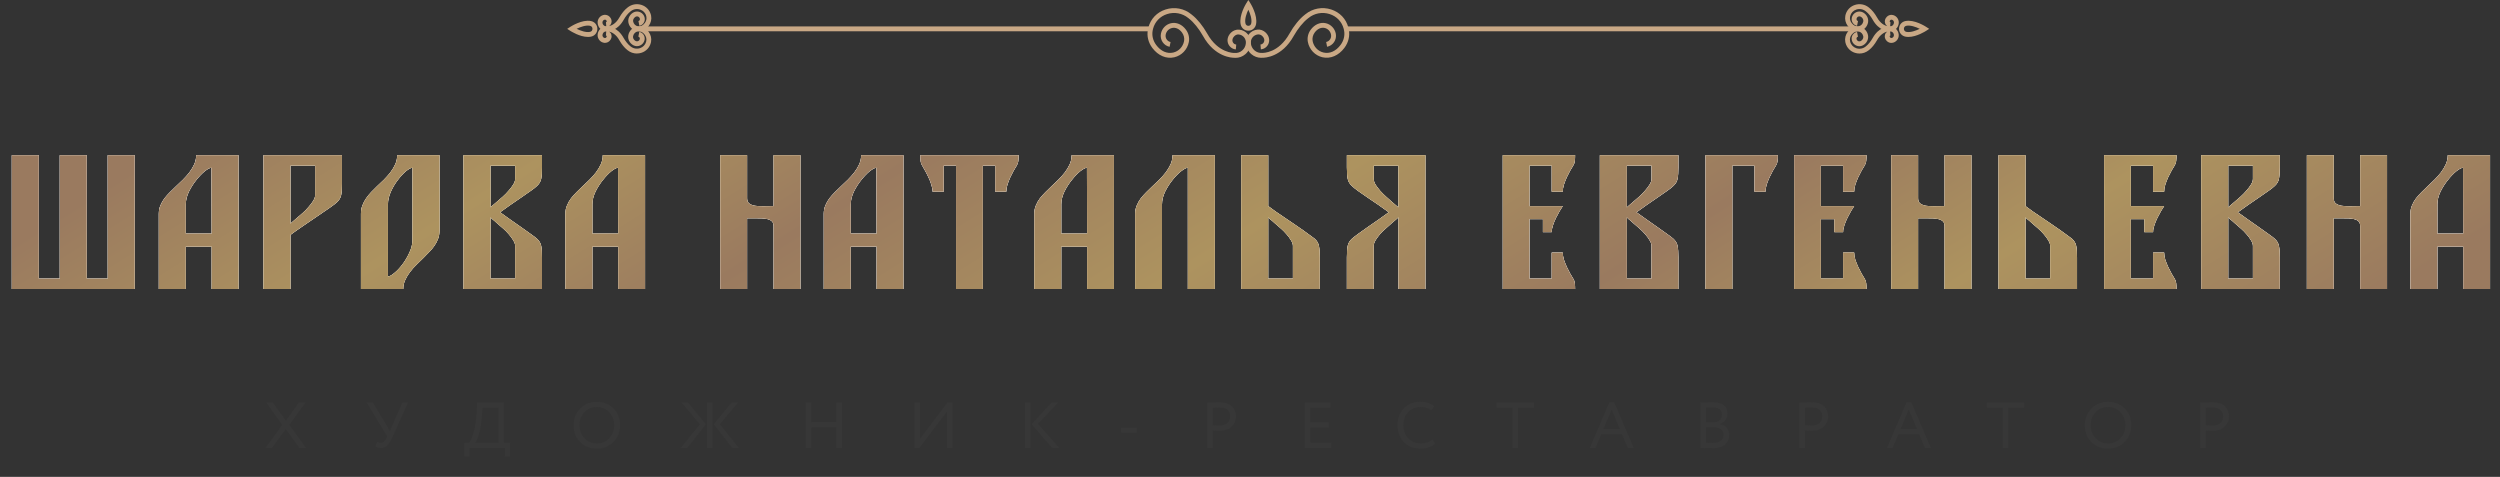 <?xml version="1.0" encoding="UTF-8"?> <svg xmlns="http://www.w3.org/2000/svg" width="692" height="132" viewBox="0 0 692 132" fill="none"><rect x="0" y="0" width="692" height="132" fill="#333333" stroke="none"/> <path d="M3.269 80V42.965H10.739V77.12H16.544V42.965H24.014V77.12H29.819V42.965H37.289V80H3.269ZM51.43 64.655H58.585L58.54 46.43C58.12 46.43 57.505 46.745 56.695 47.375C55.915 48.005 55.135 48.815 54.355 49.805C53.575 50.765 52.885 51.845 52.285 53.045C51.715 54.245 51.43 55.415 51.43 56.555V64.655ZM43.96 59.165C43.96 58.325 44.11 57.56 44.41 56.87C44.71 56.15 45.085 55.49 45.535 54.89C46.015 54.29 46.525 53.72 47.065 53.18C47.635 52.64 48.175 52.115 48.685 51.605C49.315 51.005 49.96 50.39 50.62 49.76C51.28 49.1 51.88 48.425 52.42 47.735C52.96 47.015 53.41 46.265 53.77 45.485C54.13 44.675 54.31 43.835 54.31 42.965H66.01V80H58.585V68.255H51.43V80H43.96V59.165ZM80.392 45.845V61.91C80.392 61.88 80.557 61.73 80.887 61.46C81.247 61.16 81.667 60.8 82.147 60.38C82.657 59.93 83.212 59.45 83.812 58.94C84.412 58.4 84.952 57.845 85.432 57.275C85.942 56.705 86.362 56.15 86.692 55.61C87.052 55.04 87.232 54.515 87.232 54.035V45.845H80.392ZM94.657 50.795C94.657 52.175 94.582 53.24 94.432 53.99C94.282 54.74 93.892 55.4 93.262 55.97C92.932 56.3 92.227 56.84 91.147 57.59C90.097 58.31 88.912 59.12 87.592 60.02C86.272 60.92 84.952 61.82 83.632 62.72C82.312 63.62 81.232 64.385 80.392 65.015V80H72.922V42.965H94.657V50.795ZM114.177 46.43C113.757 46.43 113.157 46.745 112.377 47.375C111.627 48.005 110.877 48.815 110.127 49.805C109.377 50.765 108.732 51.845 108.192 53.045C107.652 54.245 107.382 55.415 107.382 56.555V76.535C107.802 76.535 108.387 76.22 109.137 75.59C109.917 74.96 110.667 74.165 111.387 73.205C112.137 72.215 112.782 71.12 113.322 69.92C113.892 68.72 114.177 67.55 114.177 66.41V46.43ZM121.647 63.8C121.647 64.67 121.512 65.45 121.242 66.14C120.972 66.83 120.627 67.475 120.207 68.075C119.787 68.675 119.307 69.245 118.767 69.785C118.257 70.325 117.747 70.85 117.237 71.36C116.607 71.96 115.962 72.59 115.302 73.25C114.642 73.88 114.042 74.555 113.502 75.275C112.962 75.965 112.512 76.715 112.152 77.525C111.792 78.305 111.612 79.13 111.612 80H99.912V59.165C99.912 58.325 100.047 57.56 100.317 56.87C100.587 56.15 100.932 55.49 101.352 54.89C101.772 54.29 102.237 53.72 102.747 53.18C103.287 52.64 103.812 52.115 104.322 51.605C104.952 51.005 105.597 50.39 106.257 49.76C106.917 49.1 107.517 48.425 108.057 47.735C108.597 47.015 109.047 46.265 109.407 45.485C109.767 44.675 109.947 43.835 109.947 42.965H121.647V63.8ZM138.416 58.76C139.256 59.39 140.201 60.065 141.251 60.785C142.301 61.505 143.306 62.21 144.266 62.9C145.256 63.59 146.141 64.22 146.921 64.79C147.731 65.36 148.301 65.795 148.631 66.095C149.261 66.665 149.651 67.325 149.801 68.075C149.951 68.825 150.026 69.89 150.026 71.27V80H128.291V42.965H150.026V46.295C150.026 47.675 149.951 48.74 149.801 49.49C149.651 50.24 149.261 50.9 148.631 51.47C148.301 51.8 147.731 52.25 146.921 52.82C146.141 53.36 145.256 53.975 144.266 54.665C143.306 55.325 142.301 56.015 141.251 56.735C140.201 57.455 139.256 58.13 138.416 58.76ZM135.761 57.41C135.761 57.38 135.926 57.23 136.256 56.96C136.616 56.66 137.036 56.3 137.516 55.88C138.026 55.43 138.581 54.95 139.181 54.44C139.781 53.9 140.321 53.345 140.801 52.775C141.311 52.205 141.731 51.65 142.061 51.11C142.421 50.54 142.601 50.015 142.601 49.535V45.845H135.761V57.41ZM135.761 77.12H142.601V68.03C142.601 67.58 142.421 67.07 142.061 66.5C141.731 65.93 141.311 65.36 140.801 64.79C140.321 64.22 139.781 63.68 139.181 63.17C138.581 62.63 138.026 62.15 137.516 61.73C137.036 61.28 136.616 60.92 136.256 60.65C135.926 60.35 135.761 60.185 135.761 60.155V77.12ZM163.971 64.655H171.126L171.081 46.43C170.661 46.43 170.046 46.745 169.236 47.375C168.456 48.005 167.676 48.815 166.896 49.805C166.116 50.765 165.426 51.845 164.826 53.045C164.256 54.245 163.971 55.415 163.971 56.555V64.655ZM156.501 59.165C156.501 58.325 156.651 57.56 156.951 56.87C157.251 56.15 157.626 55.49 158.076 54.89C158.556 54.29 159.066 53.72 159.606 53.18C160.176 52.64 160.716 52.115 161.226 51.605C161.856 51.005 162.501 50.39 163.161 49.76C163.821 49.1 164.421 48.425 164.961 47.735C165.501 47.015 165.951 46.265 166.311 45.485C166.671 44.675 166.851 43.835 166.851 42.965H178.551V80H171.126V68.255H163.971V80H156.501V59.165ZM214.13 62.585C214.13 61.925 213.935 61.445 213.545 61.145C213.155 60.845 212.63 60.65 211.97 60.56C211.31 60.44 210.53 60.395 209.63 60.425C208.76 60.425 207.815 60.425 206.795 60.425V80H199.37V42.965H206.795V54.89C206.795 55.55 206.99 56.03 207.38 56.33C207.77 56.63 208.295 56.84 208.955 56.96C209.615 57.05 210.38 57.095 211.25 57.095C212.15 57.065 213.11 57.05 214.13 57.05V42.965H221.555V80H214.13V62.585ZM235.489 64.655H242.644L242.599 46.43C242.179 46.43 241.564 46.745 240.754 47.375C239.974 48.005 239.194 48.815 238.414 49.805C237.634 50.765 236.944 51.845 236.344 53.045C235.774 54.245 235.489 55.415 235.489 56.555V64.655ZM228.019 59.165C228.019 58.325 228.169 57.56 228.469 56.87C228.769 56.15 229.144 55.49 229.594 54.89C230.074 54.29 230.584 53.72 231.124 53.18C231.694 52.64 232.234 52.115 232.744 51.605C233.374 51.005 234.019 50.39 234.679 49.76C235.339 49.1 235.939 48.425 236.479 47.735C237.019 47.015 237.469 46.265 237.829 45.485C238.189 44.675 238.369 43.835 238.369 42.965H250.069V80H242.644V68.255H235.489V80H228.019V59.165ZM281.956 42.965C281.956 43.565 281.926 44.105 281.866 44.585C281.806 45.065 281.656 45.485 281.416 45.845C281.206 46.175 280.936 46.625 280.606 47.195C280.306 47.765 279.991 48.38 279.661 49.04C279.361 49.7 279.091 50.39 278.851 51.11C278.641 51.8 278.536 52.445 278.536 53.045H275.476V45.845H272.056V80H264.631V45.845H261.211V53.045H258.151C258.151 52.445 258.031 51.8 257.791 51.11C257.581 50.39 257.311 49.7 256.981 49.04C256.681 48.38 256.366 47.765 256.036 47.195C255.736 46.625 255.481 46.175 255.271 45.845C255.031 45.485 254.881 45.065 254.821 44.585C254.761 44.105 254.731 43.565 254.731 42.965H281.956ZM293.759 64.655H300.914L300.869 46.43C300.449 46.43 299.834 46.745 299.024 47.375C298.244 48.005 297.464 48.815 296.684 49.805C295.904 50.765 295.214 51.845 294.614 53.045C294.044 54.245 293.759 55.415 293.759 56.555V64.655ZM286.289 59.165C286.289 58.325 286.439 57.56 286.739 56.87C287.039 56.15 287.414 55.49 287.864 54.89C288.344 54.29 288.854 53.72 289.394 53.18C289.964 52.64 290.504 52.115 291.014 51.605C291.644 51.005 292.289 50.39 292.949 49.76C293.609 49.1 294.209 48.425 294.749 47.735C295.289 47.015 295.739 46.265 296.099 45.485C296.459 44.675 296.639 43.835 296.639 42.965H308.339V80H300.914V68.255H293.759V80H286.289V59.165ZM314.215 59.165C314.215 58.325 314.365 57.56 314.665 56.87C314.965 56.15 315.34 55.49 315.79 54.89C316.27 54.29 316.78 53.72 317.32 53.18C317.89 52.64 318.43 52.115 318.94 51.605C319.57 51.005 320.215 50.39 320.875 49.76C321.535 49.1 322.135 48.425 322.675 47.735C323.215 47.015 323.665 46.265 324.025 45.485C324.385 44.675 324.565 43.835 324.565 42.965H336.265V80H328.795V46.43C328.375 46.43 327.76 46.745 326.95 47.375C326.14 48.005 325.345 48.815 324.565 49.805C323.785 50.765 323.095 51.845 322.495 53.045C321.925 54.245 321.64 55.415 321.64 56.555V80H314.215V59.165ZM351.042 42.965V57.05C351.612 57.47 352.287 57.965 353.067 58.535C353.877 59.075 354.717 59.645 355.587 60.245C356.457 60.845 357.342 61.445 358.242 62.045C359.142 62.645 359.967 63.215 360.717 63.755C361.497 64.295 362.157 64.775 362.697 65.195C363.267 65.585 363.672 65.885 363.912 66.095C364.542 66.665 364.932 67.325 365.082 68.075C365.232 68.825 365.307 69.89 365.307 71.27V80H343.572V42.965H351.042ZM351.042 77.12H357.882V68.03C357.882 67.58 357.702 67.07 357.342 66.5C357.012 65.93 356.592 65.36 356.082 64.79C355.602 64.22 355.062 63.68 354.462 63.17C353.862 62.63 353.307 62.15 352.797 61.73C352.317 61.28 351.897 60.92 351.537 60.65C351.207 60.35 351.042 60.185 351.042 60.155V77.12ZM387.082 45.845H380.242V49.535C380.242 50.015 380.407 50.54 380.737 51.11C381.097 51.65 381.517 52.205 381.997 52.775C382.507 53.345 383.062 53.9 383.662 54.44C384.262 54.95 384.802 55.43 385.282 55.88C385.792 56.3 386.212 56.66 386.542 56.96C386.902 57.23 387.082 57.38 387.082 57.41V45.845ZM387.082 60.155C387.082 60.185 386.902 60.35 386.542 60.65C386.212 60.92 385.792 61.28 385.282 61.73C384.802 62.15 384.262 62.63 383.662 63.17C383.062 63.68 382.507 64.22 381.997 64.79C381.517 65.36 381.097 65.93 380.737 66.5C380.407 67.07 380.242 67.58 380.242 68.03V80H372.817V71.27C372.817 69.89 372.892 68.825 373.042 68.075C373.192 67.325 373.582 66.665 374.212 66.095C374.542 65.795 375.097 65.36 375.877 64.79C376.687 64.22 377.572 63.59 378.532 62.9C379.522 62.21 380.542 61.505 381.592 60.785C382.642 60.065 383.587 59.39 384.427 58.76C383.587 58.13 382.642 57.455 381.592 56.735C380.542 56.015 379.522 55.325 378.532 54.665C377.572 53.975 376.687 53.36 375.877 52.82C375.097 52.25 374.542 51.8 374.212 51.47C373.582 50.9 373.192 50.24 373.042 49.49C372.892 48.74 372.817 47.675 372.817 46.295V42.965H394.552V80H387.082V60.155ZM415.969 80V42.965H435.994C435.994 43.565 435.964 44.105 435.904 44.585C435.844 45.065 435.694 45.485 435.454 45.845C435.244 46.175 434.974 46.625 434.644 47.195C434.344 47.765 434.029 48.38 433.699 49.04C433.399 49.7 433.129 50.39 432.889 51.11C432.679 51.8 432.574 52.445 432.574 53.045H429.514V45.845H423.349V57.05H432.574C432.364 57.38 432.079 57.83 431.719 58.4C431.389 58.97 431.059 59.585 430.729 60.245C430.399 60.905 430.114 61.595 429.874 62.315C429.634 63.005 429.514 63.65 429.514 64.25H427.084V60.65H423.349V77.12H429.514V69.92H432.574C432.574 70.52 432.679 71.18 432.889 71.9C433.129 72.59 433.399 73.265 433.699 73.925C434.029 74.585 434.344 75.2 434.644 75.77C434.974 76.34 435.244 76.79 435.454 77.12C435.694 77.48 435.844 77.9 435.904 78.38C435.964 78.86 435.994 79.4 435.994 80H415.969ZM452.966 58.76C453.806 59.39 454.751 60.065 455.801 60.785C456.851 61.505 457.856 62.21 458.816 62.9C459.806 63.59 460.691 64.22 461.471 64.79C462.281 65.36 462.851 65.795 463.181 66.095C463.811 66.665 464.201 67.325 464.351 68.075C464.501 68.825 464.576 69.89 464.576 71.27V80H442.841V42.965H464.576V46.295C464.576 47.675 464.501 48.74 464.351 49.49C464.201 50.24 463.811 50.9 463.181 51.47C462.851 51.8 462.281 52.25 461.471 52.82C460.691 53.36 459.806 53.975 458.816 54.665C457.856 55.325 456.851 56.015 455.801 56.735C454.751 57.455 453.806 58.13 452.966 58.76ZM450.311 57.41C450.311 57.38 450.476 57.23 450.806 56.96C451.166 56.66 451.586 56.3 452.066 55.88C452.576 55.43 453.131 54.95 453.731 54.44C454.331 53.9 454.871 53.345 455.351 52.775C455.861 52.205 456.281 51.65 456.611 51.11C456.971 50.54 457.151 50.015 457.151 49.535V45.845H450.311V57.41ZM450.311 77.12H457.151V68.03C457.151 67.58 456.971 67.07 456.611 66.5C456.281 65.93 455.861 65.36 455.351 64.79C454.871 64.22 454.331 63.68 453.731 63.17C453.131 62.63 452.576 62.15 452.066 61.73C451.586 61.28 451.166 60.92 450.806 60.65C450.476 60.35 450.311 60.185 450.311 60.155V77.12ZM492.111 42.965C492.111 43.565 492.081 44.105 492.021 44.585C491.961 45.065 491.811 45.485 491.571 45.845C491.361 46.175 491.091 46.625 490.761 47.195C490.461 47.765 490.146 48.38 489.816 49.04C489.516 49.7 489.246 50.39 489.006 51.11C488.796 51.8 488.691 52.445 488.691 53.045H485.631V45.845H479.511V80H472.086V42.965H492.111ZM496.628 80V42.965H516.653C516.653 43.565 516.623 44.105 516.563 44.585C516.503 45.065 516.353 45.485 516.113 45.845C515.903 46.175 515.633 46.625 515.303 47.195C515.003 47.765 514.688 48.38 514.358 49.04C514.058 49.7 513.788 50.39 513.548 51.11C513.338 51.8 513.233 52.445 513.233 53.045H510.173V45.845H504.008V57.05H513.233C513.023 57.38 512.738 57.83 512.378 58.4C512.048 58.97 511.718 59.585 511.388 60.245C511.058 60.905 510.773 61.595 510.533 62.315C510.293 63.005 510.173 63.65 510.173 64.25H507.743V60.65H504.008V77.12H510.173V69.92H513.233C513.233 70.52 513.338 71.18 513.548 71.9C513.788 72.59 514.058 73.265 514.358 73.925C514.688 74.585 515.003 75.2 515.303 75.77C515.633 76.34 515.903 76.79 516.113 77.12C516.353 77.48 516.503 77.9 516.563 78.38C516.623 78.86 516.653 79.4 516.653 80H496.628ZM538.26 62.585C538.26 61.925 538.065 61.445 537.675 61.145C537.285 60.845 536.76 60.65 536.1 60.56C535.44 60.44 534.66 60.395 533.76 60.425C532.89 60.425 531.945 60.425 530.925 60.425V80H523.5V42.965H530.925V54.89C530.925 55.55 531.12 56.03 531.51 56.33C531.9 56.63 532.425 56.84 533.085 56.96C533.745 57.05 534.51 57.095 535.38 57.095C536.28 57.065 537.24 57.05 538.26 57.05V42.965H545.685V80H538.26V62.585ZM560.654 42.965V57.05C561.224 57.47 561.899 57.965 562.679 58.535C563.489 59.075 564.329 59.645 565.199 60.245C566.069 60.845 566.954 61.445 567.854 62.045C568.754 62.645 569.579 63.215 570.329 63.755C571.109 64.295 571.769 64.775 572.309 65.195C572.879 65.585 573.284 65.885 573.524 66.095C574.154 66.665 574.544 67.325 574.694 68.075C574.844 68.825 574.919 69.89 574.919 71.27V80H553.184V42.965H560.654ZM560.654 77.12H567.494V68.03C567.494 67.58 567.314 67.07 566.954 66.5C566.624 65.93 566.204 65.36 565.694 64.79C565.214 64.22 564.674 63.68 564.074 63.17C563.474 62.63 562.919 62.15 562.409 61.73C561.929 61.28 561.509 60.92 561.149 60.65C560.819 60.35 560.654 60.185 560.654 60.155V77.12ZM582.429 80V42.965H602.454C602.454 43.565 602.424 44.105 602.364 44.585C602.304 45.065 602.154 45.485 601.914 45.845C601.704 46.175 601.434 46.625 601.104 47.195C600.804 47.765 600.489 48.38 600.159 49.04C599.859 49.7 599.589 50.39 599.349 51.11C599.139 51.8 599.034 52.445 599.034 53.045H595.974V45.845H589.809V57.05H599.034C598.824 57.38 598.539 57.83 598.179 58.4C597.849 58.97 597.519 59.585 597.189 60.245C596.859 60.905 596.574 61.595 596.334 62.315C596.094 63.005 595.974 63.65 595.974 64.25H593.544V60.65H589.809V77.12H595.974V69.92H599.034C599.034 70.52 599.139 71.18 599.349 71.9C599.589 72.59 599.859 73.265 600.159 73.925C600.489 74.585 600.804 75.2 601.104 75.77C601.434 76.34 601.704 76.79 601.914 77.12C602.154 77.48 602.304 77.9 602.364 78.38C602.424 78.86 602.454 79.4 602.454 80H582.429ZM619.426 58.76C620.266 59.39 621.211 60.065 622.261 60.785C623.311 61.505 624.316 62.21 625.276 62.9C626.266 63.59 627.151 64.22 627.931 64.79C628.741 65.36 629.311 65.795 629.641 66.095C630.271 66.665 630.661 67.325 630.811 68.075C630.961 68.825 631.036 69.89 631.036 71.27V80H609.301V42.965H631.036V46.295C631.036 47.675 630.961 48.74 630.811 49.49C630.661 50.24 630.271 50.9 629.641 51.47C629.311 51.8 628.741 52.25 627.931 52.82C627.151 53.36 626.266 53.975 625.276 54.665C624.316 55.325 623.311 56.015 622.261 56.735C621.211 57.455 620.266 58.13 619.426 58.76ZM616.771 57.41C616.771 57.38 616.936 57.23 617.266 56.96C617.626 56.66 618.046 56.3 618.526 55.88C619.036 55.43 619.591 54.95 620.191 54.44C620.791 53.9 621.331 53.345 621.811 52.775C622.321 52.205 622.741 51.65 623.071 51.11C623.431 50.54 623.611 50.015 623.611 49.535V45.845H616.771V57.41ZM616.771 77.12H623.611V68.03C623.611 67.58 623.431 67.07 623.071 66.5C622.741 65.93 622.321 65.36 621.811 64.79C621.331 64.22 620.791 63.68 620.191 63.17C619.591 62.63 619.036 62.15 618.526 61.73C618.046 61.28 617.626 60.92 617.266 60.65C616.936 60.35 616.771 60.185 616.771 60.155V77.12ZM653.305 62.585C653.305 61.925 653.11 61.445 652.72 61.145C652.33 60.845 651.805 60.65 651.145 60.56C650.485 60.44 649.705 60.395 648.805 60.425C647.935 60.425 646.99 60.425 645.97 60.425V80H638.545V42.965H645.97V54.89C645.97 55.55 646.165 56.03 646.555 56.33C646.945 56.63 647.47 56.84 648.13 56.96C648.79 57.05 649.555 57.095 650.425 57.095C651.325 57.065 652.285 57.05 653.305 57.05V42.965H660.73V80H653.305V62.585ZM674.665 64.655H681.82L681.775 46.43C681.355 46.43 680.74 46.745 679.93 47.375C679.15 48.005 678.37 48.815 677.59 49.805C676.81 50.765 676.12 51.845 675.52 53.045C674.95 54.245 674.665 55.415 674.665 56.555V64.655ZM667.195 59.165C667.195 58.325 667.345 57.56 667.645 56.87C667.945 56.15 668.32 55.49 668.77 54.89C669.25 54.29 669.76 53.72 670.3 53.18C670.87 52.64 671.41 52.115 671.92 51.605C672.55 51.005 673.195 50.39 673.855 49.76C674.515 49.1 675.115 48.425 675.655 47.735C676.195 47.015 676.645 46.265 677.005 45.485C677.365 44.675 677.545 43.835 677.545 42.965H689.245V80H681.82V68.255H674.665V80H667.195V59.165Z" fill="white"></path> <path d="M3.269 80V42.965H10.739V77.12H16.544V42.965H24.014V77.12H29.819V42.965H37.289V80H3.269ZM51.43 64.655H58.585L58.54 46.43C58.12 46.43 57.505 46.745 56.695 47.375C55.915 48.005 55.135 48.815 54.355 49.805C53.575 50.765 52.885 51.845 52.285 53.045C51.715 54.245 51.43 55.415 51.43 56.555V64.655ZM43.96 59.165C43.96 58.325 44.11 57.56 44.41 56.87C44.71 56.15 45.085 55.49 45.535 54.89C46.015 54.29 46.525 53.72 47.065 53.18C47.635 52.64 48.175 52.115 48.685 51.605C49.315 51.005 49.96 50.39 50.62 49.76C51.28 49.1 51.88 48.425 52.42 47.735C52.96 47.015 53.41 46.265 53.77 45.485C54.13 44.675 54.31 43.835 54.31 42.965H66.01V80H58.585V68.255H51.43V80H43.96V59.165ZM80.392 45.845V61.91C80.392 61.88 80.557 61.73 80.887 61.46C81.247 61.16 81.667 60.8 82.147 60.38C82.657 59.93 83.212 59.45 83.812 58.94C84.412 58.4 84.952 57.845 85.432 57.275C85.942 56.705 86.362 56.15 86.692 55.61C87.052 55.04 87.232 54.515 87.232 54.035V45.845H80.392ZM94.657 50.795C94.657 52.175 94.582 53.24 94.432 53.99C94.282 54.74 93.892 55.4 93.262 55.97C92.932 56.3 92.227 56.84 91.147 57.59C90.097 58.31 88.912 59.12 87.592 60.02C86.272 60.92 84.952 61.82 83.632 62.72C82.312 63.62 81.232 64.385 80.392 65.015V80H72.922V42.965H94.657V50.795ZM114.177 46.43C113.757 46.43 113.157 46.745 112.377 47.375C111.627 48.005 110.877 48.815 110.127 49.805C109.377 50.765 108.732 51.845 108.192 53.045C107.652 54.245 107.382 55.415 107.382 56.555V76.535C107.802 76.535 108.387 76.22 109.137 75.59C109.917 74.96 110.667 74.165 111.387 73.205C112.137 72.215 112.782 71.12 113.322 69.92C113.892 68.72 114.177 67.55 114.177 66.41V46.43ZM121.647 63.8C121.647 64.67 121.512 65.45 121.242 66.14C120.972 66.83 120.627 67.475 120.207 68.075C119.787 68.675 119.307 69.245 118.767 69.785C118.257 70.325 117.747 70.85 117.237 71.36C116.607 71.96 115.962 72.59 115.302 73.25C114.642 73.88 114.042 74.555 113.502 75.275C112.962 75.965 112.512 76.715 112.152 77.525C111.792 78.305 111.612 79.13 111.612 80H99.912V59.165C99.912 58.325 100.047 57.56 100.317 56.87C100.587 56.15 100.932 55.49 101.352 54.89C101.772 54.29 102.237 53.72 102.747 53.18C103.287 52.64 103.812 52.115 104.322 51.605C104.952 51.005 105.597 50.39 106.257 49.76C106.917 49.1 107.517 48.425 108.057 47.735C108.597 47.015 109.047 46.265 109.407 45.485C109.767 44.675 109.947 43.835 109.947 42.965H121.647V63.8ZM138.416 58.76C139.256 59.39 140.201 60.065 141.251 60.785C142.301 61.505 143.306 62.21 144.266 62.9C145.256 63.59 146.141 64.22 146.921 64.79C147.731 65.36 148.301 65.795 148.631 66.095C149.261 66.665 149.651 67.325 149.801 68.075C149.951 68.825 150.026 69.89 150.026 71.27V80H128.291V42.965H150.026V46.295C150.026 47.675 149.951 48.74 149.801 49.49C149.651 50.24 149.261 50.9 148.631 51.47C148.301 51.8 147.731 52.25 146.921 52.82C146.141 53.36 145.256 53.975 144.266 54.665C143.306 55.325 142.301 56.015 141.251 56.735C140.201 57.455 139.256 58.13 138.416 58.76ZM135.761 57.41C135.761 57.38 135.926 57.23 136.256 56.96C136.616 56.66 137.036 56.3 137.516 55.88C138.026 55.43 138.581 54.95 139.181 54.44C139.781 53.9 140.321 53.345 140.801 52.775C141.311 52.205 141.731 51.65 142.061 51.11C142.421 50.54 142.601 50.015 142.601 49.535V45.845H135.761V57.41ZM135.761 77.12H142.601V68.03C142.601 67.58 142.421 67.07 142.061 66.5C141.731 65.93 141.311 65.36 140.801 64.79C140.321 64.22 139.781 63.68 139.181 63.17C138.581 62.63 138.026 62.15 137.516 61.73C137.036 61.28 136.616 60.92 136.256 60.65C135.926 60.35 135.761 60.185 135.761 60.155V77.12ZM163.971 64.655H171.126L171.081 46.43C170.661 46.43 170.046 46.745 169.236 47.375C168.456 48.005 167.676 48.815 166.896 49.805C166.116 50.765 165.426 51.845 164.826 53.045C164.256 54.245 163.971 55.415 163.971 56.555V64.655ZM156.501 59.165C156.501 58.325 156.651 57.56 156.951 56.87C157.251 56.15 157.626 55.49 158.076 54.89C158.556 54.29 159.066 53.72 159.606 53.18C160.176 52.64 160.716 52.115 161.226 51.605C161.856 51.005 162.501 50.39 163.161 49.76C163.821 49.1 164.421 48.425 164.961 47.735C165.501 47.015 165.951 46.265 166.311 45.485C166.671 44.675 166.851 43.835 166.851 42.965H178.551V80H171.126V68.255H163.971V80H156.501V59.165ZM214.13 62.585C214.13 61.925 213.935 61.445 213.545 61.145C213.155 60.845 212.63 60.65 211.97 60.56C211.31 60.44 210.53 60.395 209.63 60.425C208.76 60.425 207.815 60.425 206.795 60.425V80H199.37V42.965H206.795V54.89C206.795 55.55 206.99 56.03 207.38 56.33C207.77 56.63 208.295 56.84 208.955 56.96C209.615 57.05 210.38 57.095 211.25 57.095C212.15 57.065 213.11 57.05 214.13 57.05V42.965H221.555V80H214.13V62.585ZM235.489 64.655H242.644L242.599 46.43C242.179 46.43 241.564 46.745 240.754 47.375C239.974 48.005 239.194 48.815 238.414 49.805C237.634 50.765 236.944 51.845 236.344 53.045C235.774 54.245 235.489 55.415 235.489 56.555V64.655ZM228.019 59.165C228.019 58.325 228.169 57.56 228.469 56.87C228.769 56.15 229.144 55.49 229.594 54.89C230.074 54.29 230.584 53.72 231.124 53.18C231.694 52.64 232.234 52.115 232.744 51.605C233.374 51.005 234.019 50.39 234.679 49.76C235.339 49.1 235.939 48.425 236.479 47.735C237.019 47.015 237.469 46.265 237.829 45.485C238.189 44.675 238.369 43.835 238.369 42.965H250.069V80H242.644V68.255H235.489V80H228.019V59.165ZM281.956 42.965C281.956 43.565 281.926 44.105 281.866 44.585C281.806 45.065 281.656 45.485 281.416 45.845C281.206 46.175 280.936 46.625 280.606 47.195C280.306 47.765 279.991 48.38 279.661 49.04C279.361 49.7 279.091 50.39 278.851 51.11C278.641 51.8 278.536 52.445 278.536 53.045H275.476V45.845H272.056V80H264.631V45.845H261.211V53.045H258.151C258.151 52.445 258.031 51.8 257.791 51.11C257.581 50.39 257.311 49.7 256.981 49.04C256.681 48.38 256.366 47.765 256.036 47.195C255.736 46.625 255.481 46.175 255.271 45.845C255.031 45.485 254.881 45.065 254.821 44.585C254.761 44.105 254.731 43.565 254.731 42.965H281.956ZM293.759 64.655H300.914L300.869 46.43C300.449 46.43 299.834 46.745 299.024 47.375C298.244 48.005 297.464 48.815 296.684 49.805C295.904 50.765 295.214 51.845 294.614 53.045C294.044 54.245 293.759 55.415 293.759 56.555V64.655ZM286.289 59.165C286.289 58.325 286.439 57.56 286.739 56.87C287.039 56.15 287.414 55.49 287.864 54.89C288.344 54.29 288.854 53.72 289.394 53.18C289.964 52.64 290.504 52.115 291.014 51.605C291.644 51.005 292.289 50.39 292.949 49.76C293.609 49.1 294.209 48.425 294.749 47.735C295.289 47.015 295.739 46.265 296.099 45.485C296.459 44.675 296.639 43.835 296.639 42.965H308.339V80H300.914V68.255H293.759V80H286.289V59.165ZM314.215 59.165C314.215 58.325 314.365 57.56 314.665 56.87C314.965 56.15 315.34 55.49 315.79 54.89C316.27 54.29 316.78 53.72 317.32 53.18C317.89 52.64 318.43 52.115 318.94 51.605C319.57 51.005 320.215 50.39 320.875 49.76C321.535 49.1 322.135 48.425 322.675 47.735C323.215 47.015 323.665 46.265 324.025 45.485C324.385 44.675 324.565 43.835 324.565 42.965H336.265V80H328.795V46.43C328.375 46.43 327.76 46.745 326.95 47.375C326.14 48.005 325.345 48.815 324.565 49.805C323.785 50.765 323.095 51.845 322.495 53.045C321.925 54.245 321.64 55.415 321.64 56.555V80H314.215V59.165ZM351.042 42.965V57.05C351.612 57.47 352.287 57.965 353.067 58.535C353.877 59.075 354.717 59.645 355.587 60.245C356.457 60.845 357.342 61.445 358.242 62.045C359.142 62.645 359.967 63.215 360.717 63.755C361.497 64.295 362.157 64.775 362.697 65.195C363.267 65.585 363.672 65.885 363.912 66.095C364.542 66.665 364.932 67.325 365.082 68.075C365.232 68.825 365.307 69.89 365.307 71.27V80H343.572V42.965H351.042ZM351.042 77.12H357.882V68.03C357.882 67.58 357.702 67.07 357.342 66.5C357.012 65.93 356.592 65.36 356.082 64.79C355.602 64.22 355.062 63.68 354.462 63.17C353.862 62.63 353.307 62.15 352.797 61.73C352.317 61.28 351.897 60.92 351.537 60.65C351.207 60.35 351.042 60.185 351.042 60.155V77.12ZM387.082 45.845H380.242V49.535C380.242 50.015 380.407 50.54 380.737 51.11C381.097 51.65 381.517 52.205 381.997 52.775C382.507 53.345 383.062 53.9 383.662 54.44C384.262 54.95 384.802 55.43 385.282 55.88C385.792 56.3 386.212 56.66 386.542 56.96C386.902 57.23 387.082 57.38 387.082 57.41V45.845ZM387.082 60.155C387.082 60.185 386.902 60.35 386.542 60.65C386.212 60.92 385.792 61.28 385.282 61.73C384.802 62.15 384.262 62.63 383.662 63.17C383.062 63.68 382.507 64.22 381.997 64.79C381.517 65.36 381.097 65.93 380.737 66.5C380.407 67.07 380.242 67.58 380.242 68.03V80H372.817V71.27C372.817 69.89 372.892 68.825 373.042 68.075C373.192 67.325 373.582 66.665 374.212 66.095C374.542 65.795 375.097 65.36 375.877 64.79C376.687 64.22 377.572 63.59 378.532 62.9C379.522 62.21 380.542 61.505 381.592 60.785C382.642 60.065 383.587 59.39 384.427 58.76C383.587 58.13 382.642 57.455 381.592 56.735C380.542 56.015 379.522 55.325 378.532 54.665C377.572 53.975 376.687 53.36 375.877 52.82C375.097 52.25 374.542 51.8 374.212 51.47C373.582 50.9 373.192 50.24 373.042 49.49C372.892 48.74 372.817 47.675 372.817 46.295V42.965H394.552V80H387.082V60.155ZM415.969 80V42.965H435.994C435.994 43.565 435.964 44.105 435.904 44.585C435.844 45.065 435.694 45.485 435.454 45.845C435.244 46.175 434.974 46.625 434.644 47.195C434.344 47.765 434.029 48.38 433.699 49.04C433.399 49.7 433.129 50.39 432.889 51.11C432.679 51.8 432.574 52.445 432.574 53.045H429.514V45.845H423.349V57.05H432.574C432.364 57.38 432.079 57.83 431.719 58.4C431.389 58.97 431.059 59.585 430.729 60.245C430.399 60.905 430.114 61.595 429.874 62.315C429.634 63.005 429.514 63.65 429.514 64.25H427.084V60.65H423.349V77.12H429.514V69.92H432.574C432.574 70.52 432.679 71.18 432.889 71.9C433.129 72.59 433.399 73.265 433.699 73.925C434.029 74.585 434.344 75.2 434.644 75.77C434.974 76.34 435.244 76.79 435.454 77.12C435.694 77.48 435.844 77.9 435.904 78.38C435.964 78.86 435.994 79.4 435.994 80H415.969ZM452.966 58.76C453.806 59.39 454.751 60.065 455.801 60.785C456.851 61.505 457.856 62.21 458.816 62.9C459.806 63.59 460.691 64.22 461.471 64.79C462.281 65.36 462.851 65.795 463.181 66.095C463.811 66.665 464.201 67.325 464.351 68.075C464.501 68.825 464.576 69.89 464.576 71.27V80H442.841V42.965H464.576V46.295C464.576 47.675 464.501 48.74 464.351 49.49C464.201 50.24 463.811 50.9 463.181 51.47C462.851 51.8 462.281 52.25 461.471 52.82C460.691 53.36 459.806 53.975 458.816 54.665C457.856 55.325 456.851 56.015 455.801 56.735C454.751 57.455 453.806 58.13 452.966 58.76ZM450.311 57.41C450.311 57.38 450.476 57.23 450.806 56.96C451.166 56.66 451.586 56.3 452.066 55.88C452.576 55.43 453.131 54.95 453.731 54.44C454.331 53.9 454.871 53.345 455.351 52.775C455.861 52.205 456.281 51.65 456.611 51.11C456.971 50.54 457.151 50.015 457.151 49.535V45.845H450.311V57.41ZM450.311 77.12H457.151V68.03C457.151 67.58 456.971 67.07 456.611 66.5C456.281 65.93 455.861 65.36 455.351 64.79C454.871 64.22 454.331 63.68 453.731 63.17C453.131 62.63 452.576 62.15 452.066 61.73C451.586 61.28 451.166 60.92 450.806 60.65C450.476 60.35 450.311 60.185 450.311 60.155V77.12ZM492.111 42.965C492.111 43.565 492.081 44.105 492.021 44.585C491.961 45.065 491.811 45.485 491.571 45.845C491.361 46.175 491.091 46.625 490.761 47.195C490.461 47.765 490.146 48.38 489.816 49.04C489.516 49.7 489.246 50.39 489.006 51.11C488.796 51.8 488.691 52.445 488.691 53.045H485.631V45.845H479.511V80H472.086V42.965H492.111ZM496.628 80V42.965H516.653C516.653 43.565 516.623 44.105 516.563 44.585C516.503 45.065 516.353 45.485 516.113 45.845C515.903 46.175 515.633 46.625 515.303 47.195C515.003 47.765 514.688 48.38 514.358 49.04C514.058 49.7 513.788 50.39 513.548 51.11C513.338 51.8 513.233 52.445 513.233 53.045H510.173V45.845H504.008V57.05H513.233C513.023 57.38 512.738 57.83 512.378 58.4C512.048 58.97 511.718 59.585 511.388 60.245C511.058 60.905 510.773 61.595 510.533 62.315C510.293 63.005 510.173 63.65 510.173 64.25H507.743V60.65H504.008V77.12H510.173V69.92H513.233C513.233 70.52 513.338 71.18 513.548 71.9C513.788 72.59 514.058 73.265 514.358 73.925C514.688 74.585 515.003 75.2 515.303 75.77C515.633 76.34 515.903 76.79 516.113 77.12C516.353 77.48 516.503 77.9 516.563 78.38C516.623 78.86 516.653 79.4 516.653 80H496.628ZM538.26 62.585C538.26 61.925 538.065 61.445 537.675 61.145C537.285 60.845 536.76 60.65 536.1 60.56C535.44 60.44 534.66 60.395 533.76 60.425C532.89 60.425 531.945 60.425 530.925 60.425V80H523.5V42.965H530.925V54.89C530.925 55.55 531.12 56.03 531.51 56.33C531.9 56.63 532.425 56.84 533.085 56.96C533.745 57.05 534.51 57.095 535.38 57.095C536.28 57.065 537.24 57.05 538.26 57.05V42.965H545.685V80H538.26V62.585ZM560.654 42.965V57.05C561.224 57.47 561.899 57.965 562.679 58.535C563.489 59.075 564.329 59.645 565.199 60.245C566.069 60.845 566.954 61.445 567.854 62.045C568.754 62.645 569.579 63.215 570.329 63.755C571.109 64.295 571.769 64.775 572.309 65.195C572.879 65.585 573.284 65.885 573.524 66.095C574.154 66.665 574.544 67.325 574.694 68.075C574.844 68.825 574.919 69.89 574.919 71.27V80H553.184V42.965H560.654ZM560.654 77.12H567.494V68.03C567.494 67.58 567.314 67.07 566.954 66.5C566.624 65.93 566.204 65.36 565.694 64.79C565.214 64.22 564.674 63.68 564.074 63.17C563.474 62.63 562.919 62.15 562.409 61.73C561.929 61.28 561.509 60.92 561.149 60.65C560.819 60.35 560.654 60.185 560.654 60.155V77.12ZM582.429 80V42.965H602.454C602.454 43.565 602.424 44.105 602.364 44.585C602.304 45.065 602.154 45.485 601.914 45.845C601.704 46.175 601.434 46.625 601.104 47.195C600.804 47.765 600.489 48.38 600.159 49.04C599.859 49.7 599.589 50.39 599.349 51.11C599.139 51.8 599.034 52.445 599.034 53.045H595.974V45.845H589.809V57.05H599.034C598.824 57.38 598.539 57.83 598.179 58.4C597.849 58.97 597.519 59.585 597.189 60.245C596.859 60.905 596.574 61.595 596.334 62.315C596.094 63.005 595.974 63.65 595.974 64.25H593.544V60.65H589.809V77.12H595.974V69.92H599.034C599.034 70.52 599.139 71.18 599.349 71.9C599.589 72.59 599.859 73.265 600.159 73.925C600.489 74.585 600.804 75.2 601.104 75.77C601.434 76.34 601.704 76.79 601.914 77.12C602.154 77.48 602.304 77.9 602.364 78.38C602.424 78.86 602.454 79.4 602.454 80H582.429ZM619.426 58.76C620.266 59.39 621.211 60.065 622.261 60.785C623.311 61.505 624.316 62.21 625.276 62.9C626.266 63.59 627.151 64.22 627.931 64.79C628.741 65.36 629.311 65.795 629.641 66.095C630.271 66.665 630.661 67.325 630.811 68.075C630.961 68.825 631.036 69.89 631.036 71.27V80H609.301V42.965H631.036V46.295C631.036 47.675 630.961 48.74 630.811 49.49C630.661 50.24 630.271 50.9 629.641 51.47C629.311 51.8 628.741 52.25 627.931 52.82C627.151 53.36 626.266 53.975 625.276 54.665C624.316 55.325 623.311 56.015 622.261 56.735C621.211 57.455 620.266 58.13 619.426 58.76ZM616.771 57.41C616.771 57.38 616.936 57.23 617.266 56.96C617.626 56.66 618.046 56.3 618.526 55.88C619.036 55.43 619.591 54.95 620.191 54.44C620.791 53.9 621.331 53.345 621.811 52.775C622.321 52.205 622.741 51.65 623.071 51.11C623.431 50.54 623.611 50.015 623.611 49.535V45.845H616.771V57.41ZM616.771 77.12H623.611V68.03C623.611 67.58 623.431 67.07 623.071 66.5C622.741 65.93 622.321 65.36 621.811 64.79C621.331 64.22 620.791 63.68 620.191 63.17C619.591 62.63 619.036 62.15 618.526 61.73C618.046 61.28 617.626 60.92 617.266 60.65C616.936 60.35 616.771 60.185 616.771 60.155V77.12ZM653.305 62.585C653.305 61.925 653.11 61.445 652.72 61.145C652.33 60.845 651.805 60.65 651.145 60.56C650.485 60.44 649.705 60.395 648.805 60.425C647.935 60.425 646.99 60.425 645.97 60.425V80H638.545V42.965H645.97V54.89C645.97 55.55 646.165 56.03 646.555 56.33C646.945 56.63 647.47 56.84 648.13 56.96C648.79 57.05 649.555 57.095 650.425 57.095C651.325 57.065 652.285 57.05 653.305 57.05V42.965H660.73V80H653.305V62.585ZM674.665 64.655H681.82L681.775 46.43C681.355 46.43 680.74 46.745 679.93 47.375C679.15 48.005 678.37 48.815 677.59 49.805C676.81 50.765 676.12 51.845 675.52 53.045C674.95 54.245 674.665 55.415 674.665 56.555V64.655ZM667.195 59.165C667.195 58.325 667.345 57.56 667.645 56.87C667.945 56.15 668.32 55.49 668.77 54.89C669.25 54.29 669.76 53.72 670.3 53.18C670.87 52.64 671.41 52.115 671.92 51.605C672.55 51.005 673.195 50.39 673.855 49.76C674.515 49.1 675.115 48.425 675.655 47.735C676.195 47.015 676.645 46.265 677.005 45.485C677.365 44.675 677.545 43.835 677.545 42.965H689.245V80H681.82V68.255H674.665V80H667.195V59.165Z" fill="url(#paint0_linear_26_2177)"></path> <path d="M3.269 80V42.965H10.739V77.12H16.544V42.965H24.014V77.12H29.819V42.965H37.289V80H3.269ZM51.43 64.655H58.585L58.54 46.43C58.12 46.43 57.505 46.745 56.695 47.375C55.915 48.005 55.135 48.815 54.355 49.805C53.575 50.765 52.885 51.845 52.285 53.045C51.715 54.245 51.43 55.415 51.43 56.555V64.655ZM43.96 59.165C43.96 58.325 44.11 57.56 44.41 56.87C44.71 56.15 45.085 55.49 45.535 54.89C46.015 54.29 46.525 53.72 47.065 53.18C47.635 52.64 48.175 52.115 48.685 51.605C49.315 51.005 49.96 50.39 50.62 49.76C51.28 49.1 51.88 48.425 52.42 47.735C52.96 47.015 53.41 46.265 53.77 45.485C54.13 44.675 54.31 43.835 54.31 42.965H66.01V80H58.585V68.255H51.43V80H43.96V59.165ZM80.392 45.845V61.91C80.392 61.88 80.557 61.73 80.887 61.46C81.247 61.16 81.667 60.8 82.147 60.38C82.657 59.93 83.212 59.45 83.812 58.94C84.412 58.4 84.952 57.845 85.432 57.275C85.942 56.705 86.362 56.15 86.692 55.61C87.052 55.04 87.232 54.515 87.232 54.035V45.845H80.392ZM94.657 50.795C94.657 52.175 94.582 53.24 94.432 53.99C94.282 54.74 93.892 55.4 93.262 55.97C92.932 56.3 92.227 56.84 91.147 57.59C90.097 58.31 88.912 59.12 87.592 60.02C86.272 60.92 84.952 61.82 83.632 62.72C82.312 63.62 81.232 64.385 80.392 65.015V80H72.922V42.965H94.657V50.795ZM114.177 46.43C113.757 46.43 113.157 46.745 112.377 47.375C111.627 48.005 110.877 48.815 110.127 49.805C109.377 50.765 108.732 51.845 108.192 53.045C107.652 54.245 107.382 55.415 107.382 56.555V76.535C107.802 76.535 108.387 76.22 109.137 75.59C109.917 74.96 110.667 74.165 111.387 73.205C112.137 72.215 112.782 71.12 113.322 69.92C113.892 68.72 114.177 67.55 114.177 66.41V46.43ZM121.647 63.8C121.647 64.67 121.512 65.45 121.242 66.14C120.972 66.83 120.627 67.475 120.207 68.075C119.787 68.675 119.307 69.245 118.767 69.785C118.257 70.325 117.747 70.85 117.237 71.36C116.607 71.96 115.962 72.59 115.302 73.25C114.642 73.88 114.042 74.555 113.502 75.275C112.962 75.965 112.512 76.715 112.152 77.525C111.792 78.305 111.612 79.13 111.612 80H99.912V59.165C99.912 58.325 100.047 57.56 100.317 56.87C100.587 56.15 100.932 55.49 101.352 54.89C101.772 54.29 102.237 53.72 102.747 53.18C103.287 52.64 103.812 52.115 104.322 51.605C104.952 51.005 105.597 50.39 106.257 49.76C106.917 49.1 107.517 48.425 108.057 47.735C108.597 47.015 109.047 46.265 109.407 45.485C109.767 44.675 109.947 43.835 109.947 42.965H121.647V63.8ZM138.416 58.76C139.256 59.39 140.201 60.065 141.251 60.785C142.301 61.505 143.306 62.21 144.266 62.9C145.256 63.59 146.141 64.22 146.921 64.79C147.731 65.36 148.301 65.795 148.631 66.095C149.261 66.665 149.651 67.325 149.801 68.075C149.951 68.825 150.026 69.89 150.026 71.27V80H128.291V42.965H150.026V46.295C150.026 47.675 149.951 48.74 149.801 49.49C149.651 50.24 149.261 50.9 148.631 51.47C148.301 51.8 147.731 52.25 146.921 52.82C146.141 53.36 145.256 53.975 144.266 54.665C143.306 55.325 142.301 56.015 141.251 56.735C140.201 57.455 139.256 58.13 138.416 58.76ZM135.761 57.41C135.761 57.38 135.926 57.23 136.256 56.96C136.616 56.66 137.036 56.3 137.516 55.88C138.026 55.43 138.581 54.95 139.181 54.44C139.781 53.9 140.321 53.345 140.801 52.775C141.311 52.205 141.731 51.65 142.061 51.11C142.421 50.54 142.601 50.015 142.601 49.535V45.845H135.761V57.41ZM135.761 77.12H142.601V68.03C142.601 67.58 142.421 67.07 142.061 66.5C141.731 65.93 141.311 65.36 140.801 64.79C140.321 64.22 139.781 63.68 139.181 63.17C138.581 62.63 138.026 62.15 137.516 61.73C137.036 61.28 136.616 60.92 136.256 60.65C135.926 60.35 135.761 60.185 135.761 60.155V77.12ZM163.971 64.655H171.126L171.081 46.43C170.661 46.43 170.046 46.745 169.236 47.375C168.456 48.005 167.676 48.815 166.896 49.805C166.116 50.765 165.426 51.845 164.826 53.045C164.256 54.245 163.971 55.415 163.971 56.555V64.655ZM156.501 59.165C156.501 58.325 156.651 57.56 156.951 56.87C157.251 56.15 157.626 55.49 158.076 54.89C158.556 54.29 159.066 53.72 159.606 53.18C160.176 52.64 160.716 52.115 161.226 51.605C161.856 51.005 162.501 50.39 163.161 49.76C163.821 49.1 164.421 48.425 164.961 47.735C165.501 47.015 165.951 46.265 166.311 45.485C166.671 44.675 166.851 43.835 166.851 42.965H178.551V80H171.126V68.255H163.971V80H156.501V59.165ZM214.13 62.585C214.13 61.925 213.935 61.445 213.545 61.145C213.155 60.845 212.63 60.65 211.97 60.56C211.31 60.44 210.53 60.395 209.63 60.425C208.76 60.425 207.815 60.425 206.795 60.425V80H199.37V42.965H206.795V54.89C206.795 55.55 206.99 56.03 207.38 56.33C207.77 56.63 208.295 56.84 208.955 56.96C209.615 57.05 210.38 57.095 211.25 57.095C212.15 57.065 213.11 57.05 214.13 57.05V42.965H221.555V80H214.13V62.585ZM235.489 64.655H242.644L242.599 46.43C242.179 46.43 241.564 46.745 240.754 47.375C239.974 48.005 239.194 48.815 238.414 49.805C237.634 50.765 236.944 51.845 236.344 53.045C235.774 54.245 235.489 55.415 235.489 56.555V64.655ZM228.019 59.165C228.019 58.325 228.169 57.56 228.469 56.87C228.769 56.15 229.144 55.49 229.594 54.89C230.074 54.29 230.584 53.72 231.124 53.18C231.694 52.64 232.234 52.115 232.744 51.605C233.374 51.005 234.019 50.39 234.679 49.76C235.339 49.1 235.939 48.425 236.479 47.735C237.019 47.015 237.469 46.265 237.829 45.485C238.189 44.675 238.369 43.835 238.369 42.965H250.069V80H242.644V68.255H235.489V80H228.019V59.165ZM281.956 42.965C281.956 43.565 281.926 44.105 281.866 44.585C281.806 45.065 281.656 45.485 281.416 45.845C281.206 46.175 280.936 46.625 280.606 47.195C280.306 47.765 279.991 48.38 279.661 49.04C279.361 49.7 279.091 50.39 278.851 51.11C278.641 51.8 278.536 52.445 278.536 53.045H275.476V45.845H272.056V80H264.631V45.845H261.211V53.045H258.151C258.151 52.445 258.031 51.8 257.791 51.11C257.581 50.39 257.311 49.7 256.981 49.04C256.681 48.38 256.366 47.765 256.036 47.195C255.736 46.625 255.481 46.175 255.271 45.845C255.031 45.485 254.881 45.065 254.821 44.585C254.761 44.105 254.731 43.565 254.731 42.965H281.956ZM293.759 64.655H300.914L300.869 46.43C300.449 46.43 299.834 46.745 299.024 47.375C298.244 48.005 297.464 48.815 296.684 49.805C295.904 50.765 295.214 51.845 294.614 53.045C294.044 54.245 293.759 55.415 293.759 56.555V64.655ZM286.289 59.165C286.289 58.325 286.439 57.56 286.739 56.87C287.039 56.15 287.414 55.49 287.864 54.89C288.344 54.29 288.854 53.72 289.394 53.18C289.964 52.64 290.504 52.115 291.014 51.605C291.644 51.005 292.289 50.39 292.949 49.76C293.609 49.1 294.209 48.425 294.749 47.735C295.289 47.015 295.739 46.265 296.099 45.485C296.459 44.675 296.639 43.835 296.639 42.965H308.339V80H300.914V68.255H293.759V80H286.289V59.165ZM314.215 59.165C314.215 58.325 314.365 57.56 314.665 56.87C314.965 56.15 315.34 55.49 315.79 54.89C316.27 54.29 316.78 53.72 317.32 53.18C317.89 52.64 318.43 52.115 318.94 51.605C319.57 51.005 320.215 50.39 320.875 49.76C321.535 49.1 322.135 48.425 322.675 47.735C323.215 47.015 323.665 46.265 324.025 45.485C324.385 44.675 324.565 43.835 324.565 42.965H336.265V80H328.795V46.43C328.375 46.43 327.76 46.745 326.95 47.375C326.14 48.005 325.345 48.815 324.565 49.805C323.785 50.765 323.095 51.845 322.495 53.045C321.925 54.245 321.64 55.415 321.64 56.555V80H314.215V59.165ZM351.042 42.965V57.05C351.612 57.47 352.287 57.965 353.067 58.535C353.877 59.075 354.717 59.645 355.587 60.245C356.457 60.845 357.342 61.445 358.242 62.045C359.142 62.645 359.967 63.215 360.717 63.755C361.497 64.295 362.157 64.775 362.697 65.195C363.267 65.585 363.672 65.885 363.912 66.095C364.542 66.665 364.932 67.325 365.082 68.075C365.232 68.825 365.307 69.89 365.307 71.27V80H343.572V42.965H351.042ZM351.042 77.12H357.882V68.03C357.882 67.58 357.702 67.07 357.342 66.5C357.012 65.93 356.592 65.36 356.082 64.79C355.602 64.22 355.062 63.68 354.462 63.17C353.862 62.63 353.307 62.15 352.797 61.73C352.317 61.28 351.897 60.92 351.537 60.65C351.207 60.35 351.042 60.185 351.042 60.155V77.12ZM387.082 45.845H380.242V49.535C380.242 50.015 380.407 50.54 380.737 51.11C381.097 51.65 381.517 52.205 381.997 52.775C382.507 53.345 383.062 53.9 383.662 54.44C384.262 54.95 384.802 55.43 385.282 55.88C385.792 56.3 386.212 56.66 386.542 56.96C386.902 57.23 387.082 57.38 387.082 57.41V45.845ZM387.082 60.155C387.082 60.185 386.902 60.35 386.542 60.65C386.212 60.92 385.792 61.28 385.282 61.73C384.802 62.15 384.262 62.63 383.662 63.17C383.062 63.68 382.507 64.22 381.997 64.79C381.517 65.36 381.097 65.93 380.737 66.5C380.407 67.07 380.242 67.58 380.242 68.03V80H372.817V71.27C372.817 69.89 372.892 68.825 373.042 68.075C373.192 67.325 373.582 66.665 374.212 66.095C374.542 65.795 375.097 65.36 375.877 64.79C376.687 64.22 377.572 63.59 378.532 62.9C379.522 62.21 380.542 61.505 381.592 60.785C382.642 60.065 383.587 59.39 384.427 58.76C383.587 58.13 382.642 57.455 381.592 56.735C380.542 56.015 379.522 55.325 378.532 54.665C377.572 53.975 376.687 53.36 375.877 52.82C375.097 52.25 374.542 51.8 374.212 51.47C373.582 50.9 373.192 50.24 373.042 49.49C372.892 48.74 372.817 47.675 372.817 46.295V42.965H394.552V80H387.082V60.155ZM415.969 80V42.965H435.994C435.994 43.565 435.964 44.105 435.904 44.585C435.844 45.065 435.694 45.485 435.454 45.845C435.244 46.175 434.974 46.625 434.644 47.195C434.344 47.765 434.029 48.38 433.699 49.04C433.399 49.7 433.129 50.39 432.889 51.11C432.679 51.8 432.574 52.445 432.574 53.045H429.514V45.845H423.349V57.05H432.574C432.364 57.38 432.079 57.83 431.719 58.4C431.389 58.97 431.059 59.585 430.729 60.245C430.399 60.905 430.114 61.595 429.874 62.315C429.634 63.005 429.514 63.65 429.514 64.25H427.084V60.65H423.349V77.12H429.514V69.92H432.574C432.574 70.52 432.679 71.18 432.889 71.9C433.129 72.59 433.399 73.265 433.699 73.925C434.029 74.585 434.344 75.2 434.644 75.77C434.974 76.34 435.244 76.79 435.454 77.12C435.694 77.48 435.844 77.9 435.904 78.38C435.964 78.86 435.994 79.4 435.994 80H415.969ZM452.966 58.76C453.806 59.39 454.751 60.065 455.801 60.785C456.851 61.505 457.856 62.21 458.816 62.9C459.806 63.59 460.691 64.22 461.471 64.79C462.281 65.36 462.851 65.795 463.181 66.095C463.811 66.665 464.201 67.325 464.351 68.075C464.501 68.825 464.576 69.89 464.576 71.27V80H442.841V42.965H464.576V46.295C464.576 47.675 464.501 48.74 464.351 49.49C464.201 50.24 463.811 50.9 463.181 51.47C462.851 51.8 462.281 52.25 461.471 52.82C460.691 53.36 459.806 53.975 458.816 54.665C457.856 55.325 456.851 56.015 455.801 56.735C454.751 57.455 453.806 58.13 452.966 58.76ZM450.311 57.41C450.311 57.38 450.476 57.23 450.806 56.96C451.166 56.66 451.586 56.3 452.066 55.88C452.576 55.43 453.131 54.95 453.731 54.44C454.331 53.9 454.871 53.345 455.351 52.775C455.861 52.205 456.281 51.65 456.611 51.11C456.971 50.54 457.151 50.015 457.151 49.535V45.845H450.311V57.41ZM450.311 77.12H457.151V68.03C457.151 67.58 456.971 67.07 456.611 66.5C456.281 65.93 455.861 65.36 455.351 64.79C454.871 64.22 454.331 63.68 453.731 63.17C453.131 62.63 452.576 62.15 452.066 61.73C451.586 61.28 451.166 60.92 450.806 60.65C450.476 60.35 450.311 60.185 450.311 60.155V77.12ZM492.111 42.965C492.111 43.565 492.081 44.105 492.021 44.585C491.961 45.065 491.811 45.485 491.571 45.845C491.361 46.175 491.091 46.625 490.761 47.195C490.461 47.765 490.146 48.38 489.816 49.04C489.516 49.7 489.246 50.39 489.006 51.11C488.796 51.8 488.691 52.445 488.691 53.045H485.631V45.845H479.511V80H472.086V42.965H492.111ZM496.628 80V42.965H516.653C516.653 43.565 516.623 44.105 516.563 44.585C516.503 45.065 516.353 45.485 516.113 45.845C515.903 46.175 515.633 46.625 515.303 47.195C515.003 47.765 514.688 48.38 514.358 49.04C514.058 49.7 513.788 50.39 513.548 51.11C513.338 51.8 513.233 52.445 513.233 53.045H510.173V45.845H504.008V57.05H513.233C513.023 57.38 512.738 57.83 512.378 58.4C512.048 58.97 511.718 59.585 511.388 60.245C511.058 60.905 510.773 61.595 510.533 62.315C510.293 63.005 510.173 63.65 510.173 64.25H507.743V60.65H504.008V77.12H510.173V69.92H513.233C513.233 70.52 513.338 71.18 513.548 71.9C513.788 72.59 514.058 73.265 514.358 73.925C514.688 74.585 515.003 75.2 515.303 75.77C515.633 76.34 515.903 76.79 516.113 77.12C516.353 77.48 516.503 77.9 516.563 78.38C516.623 78.86 516.653 79.4 516.653 80H496.628ZM538.26 62.585C538.26 61.925 538.065 61.445 537.675 61.145C537.285 60.845 536.76 60.65 536.1 60.56C535.44 60.44 534.66 60.395 533.76 60.425C532.89 60.425 531.945 60.425 530.925 60.425V80H523.5V42.965H530.925V54.89C530.925 55.55 531.12 56.03 531.51 56.33C531.9 56.63 532.425 56.84 533.085 56.96C533.745 57.05 534.51 57.095 535.38 57.095C536.28 57.065 537.24 57.05 538.26 57.05V42.965H545.685V80H538.26V62.585ZM560.654 42.965V57.05C561.224 57.47 561.899 57.965 562.679 58.535C563.489 59.075 564.329 59.645 565.199 60.245C566.069 60.845 566.954 61.445 567.854 62.045C568.754 62.645 569.579 63.215 570.329 63.755C571.109 64.295 571.769 64.775 572.309 65.195C572.879 65.585 573.284 65.885 573.524 66.095C574.154 66.665 574.544 67.325 574.694 68.075C574.844 68.825 574.919 69.89 574.919 71.27V80H553.184V42.965H560.654ZM560.654 77.12H567.494V68.03C567.494 67.58 567.314 67.07 566.954 66.5C566.624 65.93 566.204 65.36 565.694 64.79C565.214 64.22 564.674 63.68 564.074 63.17C563.474 62.63 562.919 62.15 562.409 61.73C561.929 61.28 561.509 60.92 561.149 60.65C560.819 60.35 560.654 60.185 560.654 60.155V77.12ZM582.429 80V42.965H602.454C602.454 43.565 602.424 44.105 602.364 44.585C602.304 45.065 602.154 45.485 601.914 45.845C601.704 46.175 601.434 46.625 601.104 47.195C600.804 47.765 600.489 48.38 600.159 49.04C599.859 49.7 599.589 50.39 599.349 51.11C599.139 51.8 599.034 52.445 599.034 53.045H595.974V45.845H589.809V57.05H599.034C598.824 57.38 598.539 57.83 598.179 58.4C597.849 58.97 597.519 59.585 597.189 60.245C596.859 60.905 596.574 61.595 596.334 62.315C596.094 63.005 595.974 63.65 595.974 64.25H593.544V60.65H589.809V77.12H595.974V69.92H599.034C599.034 70.52 599.139 71.18 599.349 71.9C599.589 72.59 599.859 73.265 600.159 73.925C600.489 74.585 600.804 75.2 601.104 75.77C601.434 76.34 601.704 76.79 601.914 77.12C602.154 77.48 602.304 77.9 602.364 78.38C602.424 78.86 602.454 79.4 602.454 80H582.429ZM619.426 58.76C620.266 59.39 621.211 60.065 622.261 60.785C623.311 61.505 624.316 62.21 625.276 62.9C626.266 63.59 627.151 64.22 627.931 64.79C628.741 65.36 629.311 65.795 629.641 66.095C630.271 66.665 630.661 67.325 630.811 68.075C630.961 68.825 631.036 69.89 631.036 71.27V80H609.301V42.965H631.036V46.295C631.036 47.675 630.961 48.74 630.811 49.49C630.661 50.24 630.271 50.9 629.641 51.47C629.311 51.8 628.741 52.25 627.931 52.82C627.151 53.36 626.266 53.975 625.276 54.665C624.316 55.325 623.311 56.015 622.261 56.735C621.211 57.455 620.266 58.13 619.426 58.76ZM616.771 57.41C616.771 57.38 616.936 57.23 617.266 56.96C617.626 56.66 618.046 56.3 618.526 55.88C619.036 55.43 619.591 54.95 620.191 54.44C620.791 53.9 621.331 53.345 621.811 52.775C622.321 52.205 622.741 51.65 623.071 51.11C623.431 50.54 623.611 50.015 623.611 49.535V45.845H616.771V57.41ZM616.771 77.12H623.611V68.03C623.611 67.58 623.431 67.07 623.071 66.5C622.741 65.93 622.321 65.36 621.811 64.79C621.331 64.22 620.791 63.68 620.191 63.17C619.591 62.63 619.036 62.15 618.526 61.73C618.046 61.28 617.626 60.92 617.266 60.65C616.936 60.35 616.771 60.185 616.771 60.155V77.12ZM653.305 62.585C653.305 61.925 653.11 61.445 652.72 61.145C652.33 60.845 651.805 60.65 651.145 60.56C650.485 60.44 649.705 60.395 648.805 60.425C647.935 60.425 646.99 60.425 645.97 60.425V80H638.545V42.965H645.97V54.89C645.97 55.55 646.165 56.03 646.555 56.33C646.945 56.63 647.47 56.84 648.13 56.96C648.79 57.05 649.555 57.095 650.425 57.095C651.325 57.065 652.285 57.05 653.305 57.05V42.965H660.73V80H653.305V62.585ZM674.665 64.655H681.82L681.775 46.43C681.355 46.43 680.74 46.745 679.93 47.375C679.15 48.005 678.37 48.815 677.59 49.805C676.81 50.765 676.12 51.845 675.52 53.045C674.95 54.245 674.665 55.415 674.665 56.555V64.655ZM667.195 59.165C667.195 58.325 667.345 57.56 667.645 56.87C667.945 56.15 668.32 55.49 668.77 54.89C669.25 54.29 669.76 53.72 670.3 53.18C670.87 52.64 671.41 52.115 671.92 51.605C672.55 51.005 673.195 50.39 673.855 49.76C674.515 49.1 675.115 48.425 675.655 47.735C676.195 47.015 676.645 46.265 677.005 45.485C677.365 44.675 677.545 43.835 677.545 42.965H689.245V80H681.82V68.255H674.665V80H667.195V59.165Z" fill="url(#paint1_linear_26_2177)"></path> <g clip-path="url(#clip0_26_2177)"> <path d="M341.977 16C341.872 16 341.775 16 341.671 15.993C341.125 16 336.284 15.918 332.974 9.924C331.876 7.97 330.396 6.137 329.111 5.149L328.917 4.992C327.266 3.645 325.069 3.241 323.037 3.899C321.094 4.528 319.682 6.01 319.167 7.955C319.13 8.105 319.092 8.262 319.062 8.419C318.793 9.819 319.137 11.256 320.041 12.46C321.326 14.182 323.037 14.938 324.741 14.548C326.272 14.197 327.453 12.947 327.752 11.375C327.901 10.575 327.699 9.721 327.191 9.025C326.429 7.985 325.413 7.521 324.419 7.746C323.53 7.948 322.835 8.674 322.663 9.587C322.484 10.53 323.089 11.45 324.008 11.63L323.747 12.954C322.103 12.633 321.02 11.009 321.341 9.332C321.618 7.888 322.708 6.75 324.12 6.429C325.645 6.084 327.199 6.758 328.275 8.225C329.007 9.22 329.298 10.455 329.074 11.622C328.671 13.718 327.094 15.379 325.039 15.858C322.835 16.367 320.564 15.402 318.965 13.269C317.829 11.757 317.396 9.938 317.74 8.165C317.777 7.978 317.822 7.791 317.867 7.611C318.502 5.216 320.235 3.398 322.619 2.627C325.084 1.826 327.759 2.32 329.761 3.959L329.941 4.109C331.368 5.209 332.944 7.147 334.147 9.28C337.195 14.788 341.618 14.653 341.656 14.661H341.701H341.745C342.508 14.72 343.247 14.481 343.83 13.98C344.435 13.463 344.794 12.745 344.861 11.944C344.958 10.724 344.069 9.647 342.874 9.542C342.455 9.497 342.007 9.677 341.678 9.998C341.185 10.485 341.006 11.053 341.193 11.562C341.349 11.996 341.738 12.296 342.186 12.333L342.082 13.673C341.11 13.598 340.266 12.947 339.93 12.019C339.564 11.001 339.87 9.886 340.744 9.033C341.349 8.442 342.194 8.127 343.001 8.202C344.921 8.374 346.355 10.103 346.206 12.049C346.116 13.209 345.586 14.257 344.712 15.005C343.942 15.664 342.986 16.015 341.992 16.015L341.977 16Z" fill="#C9A885"></path> <path d="M349.098 16C348.104 16 347.148 15.649 346.378 14.99C345.504 14.242 344.973 13.194 344.884 12.034C344.734 10.081 346.169 8.36 348.089 8.187C348.896 8.113 349.74 8.427 350.345 9.018C351.219 9.871 351.526 10.986 351.16 12.004C350.824 12.932 349.979 13.583 349.008 13.658L348.903 12.318C349.352 12.281 349.74 11.982 349.897 11.548C350.084 11.039 349.905 10.462 349.411 9.983C349.083 9.662 348.634 9.49 348.216 9.527C347.028 9.632 346.139 10.709 346.229 11.929C346.288 12.73 346.654 13.448 347.26 13.965C347.842 14.466 348.582 14.706 349.344 14.646H349.389H349.434C349.613 14.646 353.917 14.743 356.943 9.273C358.145 7.132 359.722 5.194 361.164 4.086L361.328 3.952C363.331 2.32 366.005 1.819 368.471 2.62C370.854 3.398 372.588 5.209 373.223 7.604C373.268 7.783 373.312 7.97 373.35 8.157C373.694 9.939 373.26 11.75 372.125 13.261C370.526 15.394 368.254 16.36 366.05 15.851C364.003 15.372 362.419 13.71 362.016 11.615C361.792 10.447 362.083 9.205 362.815 8.217C363.898 6.751 365.453 6.077 366.969 6.421C368.381 6.743 369.472 7.881 369.749 9.325C370.07 10.994 368.987 12.618 367.343 12.947L367.081 11.622C368.008 11.443 368.613 10.522 368.426 9.579C368.254 8.659 367.559 7.94 366.67 7.738C365.677 7.514 364.661 7.978 363.898 9.018C363.39 9.707 363.189 10.567 363.338 11.368C363.637 12.94 364.825 14.189 366.357 14.541C368.053 14.938 369.764 14.174 371.056 12.453C371.96 11.248 372.311 9.811 372.035 8.412C372.005 8.255 371.968 8.098 371.93 7.948C371.415 6.002 370.003 4.528 368.06 3.899C366.028 3.241 363.831 3.645 362.18 4.992L362.001 5.134C360.701 6.137 359.214 7.963 358.116 9.924C354.806 15.911 349.979 16.008 349.419 15.985C349.314 15.985 349.217 15.993 349.113 15.993L349.098 16Z" fill="#C9A885"></path> <path d="M345.541 8.494C344.472 8.494 343.613 7.768 343.404 6.69C342.926 4.206 344.891 1.04 344.973 0.906L345.541 0L346.109 0.906C346.191 1.04 348.156 4.198 347.678 6.69C347.468 7.768 346.609 8.494 345.541 8.494ZM344.726 6.436C344.831 6.96 345.212 7.147 345.541 7.147C345.87 7.147 346.258 6.96 346.355 6.436C346.587 5.231 346.019 3.697 345.541 2.687C345.063 3.689 344.487 5.224 344.726 6.436Z" fill="#C9A885"></path> <path d="M528.254 10.223C527.978 10.223 527.701 10.2 527.432 10.148C526.372 9.931 525.654 9.063 525.654 7.985C525.654 6.907 526.372 6.032 527.432 5.822C529.883 5.328 532.999 7.334 533.133 7.424L534 7.985L533.133 8.546C533.014 8.621 530.533 10.223 528.254 10.223ZM527.694 7.132C527.178 7.237 526.999 7.633 526.999 7.978C526.999 8.322 527.186 8.718 527.694 8.823C528.822 9.048 530.331 8.494 531.385 7.978C530.331 7.461 528.822 6.907 527.694 7.132Z" fill="#C9A885"></path> <path d="M523.144 8.658C523.092 8.658 523.04 8.658 522.98 8.658H522.973C522.554 8.658 520.066 8.524 518.378 5.47C517.855 4.542 517.152 3.674 516.547 3.203L516.443 3.12C515.71 2.529 514.739 2.35 513.842 2.641C512.991 2.918 512.371 3.562 512.146 4.415C512.132 4.482 512.109 4.55 512.102 4.625C511.982 5.223 512.139 5.844 512.528 6.361C513.08 7.102 513.805 7.431 514.515 7.266C515.143 7.117 515.628 6.608 515.755 5.957C515.815 5.65 515.733 5.321 515.538 5.059C515.24 4.647 514.874 4.467 514.507 4.55C514.194 4.617 513.955 4.872 513.895 5.201C513.842 5.485 514.022 5.762 514.298 5.822L514.037 7.147C513.036 6.952 512.378 5.964 512.572 4.954C512.737 4.101 513.379 3.435 514.209 3.248C515.098 3.046 516.002 3.427 516.622 4.265C517.04 4.834 517.205 5.545 517.078 6.219C516.853 7.394 515.964 8.322 514.821 8.591C513.588 8.875 512.333 8.351 511.459 7.177C510.846 6.361 510.6 5.336 510.787 4.37C510.809 4.273 510.831 4.168 510.854 4.071C511.198 2.791 512.161 1.773 513.439 1.362C514.776 0.928 516.218 1.197 517.302 2.08L517.391 2.155C518.124 2.716 518.945 3.719 519.558 4.819C520.507 6.54 521.725 7.079 522.42 7.244C522.143 7.057 521.927 6.787 521.814 6.466C521.583 5.83 521.77 5.149 522.3 4.625C522.666 4.265 523.189 4.071 523.682 4.116C524.818 4.221 525.67 5.238 525.58 6.391C525.528 7.057 525.221 7.656 524.721 8.09C524.28 8.471 523.727 8.673 523.152 8.673L523.144 8.658ZM523.533 5.44C523.428 5.44 523.316 5.493 523.234 5.575C523.085 5.717 523.032 5.867 523.077 5.994C523.1 6.061 523.167 6.144 523.279 6.151L523.189 7.311C523.428 7.304 523.66 7.214 523.854 7.049C524.086 6.855 524.22 6.578 524.25 6.271C524.28 5.852 523.981 5.478 523.57 5.44C523.563 5.44 523.555 5.44 523.54 5.44H523.533Z" fill="#C9A885"></path> <path d="M514.709 14.818C514.283 14.818 513.85 14.75 513.431 14.615C512.154 14.204 511.19 13.186 510.846 11.906C510.816 11.809 510.794 11.712 510.779 11.607C510.592 10.642 510.839 9.624 511.451 8.808C512.325 7.641 513.588 7.109 514.813 7.394C515.964 7.663 516.846 8.591 517.07 9.766C517.197 10.44 517.032 11.15 516.614 11.719C515.994 12.557 515.097 12.947 514.201 12.737C513.371 12.55 512.721 11.876 512.565 11.031C512.37 10.02 513.028 9.033 514.029 8.838L514.29 10.163C514.014 10.215 513.835 10.492 513.887 10.784C513.947 11.106 514.186 11.36 514.5 11.435C514.866 11.517 515.232 11.338 515.531 10.926C515.725 10.657 515.807 10.327 515.747 10.028C515.62 9.377 515.135 8.868 514.507 8.718C513.805 8.554 513.08 8.883 512.52 9.624C512.131 10.148 511.974 10.761 512.094 11.36C512.109 11.435 512.124 11.502 512.139 11.57C512.363 12.423 512.983 13.066 513.835 13.351C514.731 13.643 515.702 13.463 516.435 12.864L516.524 12.789C517.144 12.31 517.847 11.442 518.37 10.507C520.066 7.439 522.569 7.349 522.972 7.326C523.607 7.281 524.22 7.491 524.706 7.903C525.206 8.329 525.512 8.935 525.565 9.601C525.654 10.754 524.803 11.772 523.667 11.876C523.166 11.921 522.651 11.734 522.277 11.367C521.747 10.851 521.568 10.163 521.792 9.527C521.911 9.197 522.128 8.928 522.404 8.741C521.71 8.905 520.492 9.437 519.543 11.158C518.923 12.258 518.108 13.261 517.354 13.837L517.279 13.897C516.532 14.503 515.62 14.818 514.694 14.818H514.709ZM523.181 8.658L523.271 9.818C523.159 9.826 523.092 9.908 523.069 9.976C523.024 10.103 523.084 10.252 523.226 10.395C523.316 10.484 523.45 10.537 523.555 10.522C523.958 10.484 524.265 10.118 524.235 9.691C524.212 9.384 524.07 9.107 523.839 8.913C523.652 8.748 523.42 8.658 523.174 8.651L523.181 8.658Z" fill="#C9A885"></path> <path d="M513.954 7.312H372.699V8.659H513.954V7.312Z" fill="#C9A885"></path> <path d="M162.746 10.222C160.467 10.222 157.986 8.621 157.867 8.546L157 7.985L157.867 7.424C158.001 7.341 161.109 5.328 163.567 5.822C164.628 6.039 165.346 6.907 165.346 7.985C165.346 9.062 164.628 9.938 163.567 10.148C163.298 10.2 163.022 10.222 162.746 10.222ZM159.608 7.977C160.661 8.494 162.17 9.047 163.298 8.823C163.814 8.718 163.993 8.322 163.993 7.977C163.993 7.633 163.806 7.236 163.298 7.132C162.163 6.907 160.661 7.453 159.608 7.977Z" fill="#C9A885"></path> <path d="M167.856 8.658C167.28 8.658 166.727 8.456 166.287 8.075C165.786 7.648 165.48 7.042 165.427 6.376C165.338 5.223 166.189 4.206 167.325 4.101C167.826 4.063 168.341 4.25 168.715 4.61C169.245 5.126 169.425 5.815 169.2 6.451C169.081 6.78 168.864 7.049 168.588 7.236C169.283 7.072 170.5 6.54 171.449 4.819C172.069 3.719 172.884 2.716 173.638 2.14L173.713 2.08C174.797 1.197 176.239 0.928 177.576 1.362C178.854 1.773 179.817 2.791 180.161 4.071C180.183 4.168 180.206 4.265 180.228 4.37C180.415 5.336 180.168 6.361 179.556 7.177C178.682 8.344 177.419 8.875 176.194 8.591C175.043 8.322 174.161 7.394 173.937 6.219C173.81 5.545 173.975 4.834 174.393 4.265C175.013 3.427 175.917 3.046 176.806 3.248C177.643 3.435 178.286 4.108 178.443 4.954C178.637 5.964 177.979 6.952 176.978 7.147L176.717 5.822C176.993 5.77 177.172 5.493 177.12 5.201C177.06 4.879 176.821 4.625 176.507 4.55C176.141 4.467 175.775 4.647 175.476 5.059C175.282 5.328 175.2 5.657 175.26 5.957C175.387 6.608 175.872 7.117 176.5 7.266C177.202 7.431 177.927 7.102 178.487 6.361C178.876 5.837 179.033 5.223 178.913 4.625C178.898 4.557 178.883 4.482 178.868 4.415C178.644 3.562 178.024 2.918 177.172 2.641C176.276 2.35 175.305 2.529 174.572 3.12L174.483 3.195C173.863 3.674 173.16 4.542 172.637 5.478C170.941 8.546 168.461 8.673 168.035 8.658C167.983 8.658 167.923 8.658 167.871 8.658H167.856ZM167.467 5.44C167.467 5.44 167.452 5.44 167.437 5.44C167.034 5.478 166.727 5.844 166.757 6.271C166.78 6.578 166.922 6.855 167.153 7.049C167.34 7.214 167.572 7.304 167.818 7.311L167.729 6.151C167.841 6.144 167.908 6.062 167.93 5.994C167.975 5.867 167.915 5.717 167.773 5.575C167.691 5.493 167.572 5.44 167.475 5.44H167.467Z" fill="#C9A885"></path> <path d="M176.291 14.817C175.365 14.817 174.446 14.503 173.706 13.897L173.617 13.822C172.884 13.261 172.063 12.258 171.45 11.158C170.501 9.437 169.283 8.898 168.588 8.733C168.865 8.92 169.082 9.19 169.194 9.511C169.425 10.148 169.238 10.836 168.708 11.352C168.334 11.712 167.819 11.906 167.318 11.861C166.183 11.757 165.331 10.739 165.421 9.586C165.473 8.92 165.779 8.314 166.28 7.888C166.765 7.468 167.378 7.266 168.013 7.311H168.021C168.439 7.311 170.927 7.446 172.616 10.499C173.139 11.427 173.841 12.295 174.446 12.767L174.551 12.849C175.283 13.44 176.254 13.627 177.151 13.328C178.002 13.051 178.623 12.4 178.847 11.555C178.862 11.487 178.884 11.42 178.891 11.345C179.004 10.746 178.854 10.133 178.466 9.609C177.913 8.868 177.188 8.531 176.478 8.703C175.851 8.845 175.365 9.362 175.238 10.013C175.178 10.32 175.26 10.649 175.455 10.911C175.754 11.322 176.12 11.502 176.486 11.42C176.8 11.352 177.039 11.098 177.098 10.769C177.151 10.484 176.971 10.207 176.695 10.148L176.956 8.823C177.958 9.018 178.615 10.005 178.421 11.016C178.256 11.861 177.614 12.535 176.785 12.722C175.895 12.924 174.991 12.542 174.371 11.704C173.953 11.135 173.789 10.425 173.916 9.751C174.14 8.576 175.029 7.648 176.172 7.379C177.405 7.094 178.66 7.618 179.534 8.793C180.147 9.609 180.393 10.634 180.206 11.599C180.184 11.704 180.162 11.802 180.139 11.899C179.796 13.186 178.832 14.196 177.554 14.608C177.136 14.742 176.702 14.81 176.277 14.81L176.291 14.817ZM167.819 8.658C167.58 8.666 167.348 8.756 167.154 8.92C166.922 9.115 166.788 9.392 166.758 9.699C166.728 10.118 167.027 10.492 167.438 10.529C167.542 10.544 167.677 10.484 167.767 10.402C167.916 10.26 167.968 10.11 167.923 9.983C167.901 9.916 167.834 9.833 167.722 9.826L167.811 8.666L167.819 8.658Z" fill="#C9A885"></path> <path d="M318.3 7.312H177.046V8.659H318.3V7.312Z" fill="#C9A885"></path> </g> <path d="M82.742 111.4H84.56L80.096 117.592L84.722 124H82.904L79.088 118.762L75.29 124H73.49L78.116 117.592L73.688 111.4H75.488L79.142 116.44L82.742 111.4ZM111.385 111.4H112.933L108.577 121.12C108.133 122.128 107.665 122.86 107.173 123.316C106.693 123.772 106.117 124 105.445 124C104.797 124 104.287 123.85 103.915 123.55L104.455 122.254C104.767 122.47 105.091 122.578 105.427 122.578C106.039 122.578 106.555 122.152 106.975 121.3L107.191 120.832L101.485 111.4H103.213L107.929 119.302L111.385 111.4ZM129.972 126.34H128.532V122.56H129.882C130.278 122.056 130.686 121.078 131.106 119.626C131.538 118.174 131.82 116.272 131.952 113.92L132.078 111.4H139.494V122.56H141.204V126.34H139.764V124H129.972V126.34ZM133.554 112.84L133.392 115.09C133.272 116.95 133.014 118.582 132.618 119.986C132.246 121.306 131.898 122.164 131.574 122.56H137.964V112.84H133.554ZM158.777 117.7C158.777 115.876 159.383 114.34 160.595 113.092C161.807 111.844 163.343 111.22 165.203 111.22C167.051 111.22 168.581 111.826 169.793 113.038C171.017 114.25 171.629 115.804 171.629 117.7C171.629 119.548 171.017 121.096 169.793 122.344C168.569 123.568 167.039 124.18 165.203 124.18C163.367 124.18 161.831 123.574 160.595 122.362C159.383 121.15 158.777 119.596 158.777 117.7ZM160.397 117.7C160.397 119.116 160.859 120.316 161.783 121.3C162.707 122.26 163.847 122.74 165.203 122.74C166.619 122.74 167.771 122.26 168.659 121.3C169.559 120.34 170.009 119.14 170.009 117.7C170.009 116.26 169.547 115.06 168.623 114.1C167.699 113.14 166.559 112.66 165.203 112.66C163.823 112.66 162.677 113.134 161.765 114.082C160.853 115.03 160.397 116.236 160.397 117.7ZM202.543 111.4H204.325L199.231 117.412L204.523 124H202.741L197.557 117.43L202.543 111.4ZM197.233 124H195.703V111.4H197.233V124ZM188.431 124L193.723 117.43L188.629 111.4H190.411L195.397 117.43L190.213 124H188.431ZM233.046 124H231.516V118.294H224.586V124H223.056V111.4H224.586V116.854H231.516V111.4H233.046V124ZM262.109 113.92L254.459 124H253.109V111.4H254.639V121.48L262.289 111.4H263.639V124H262.109V113.92ZM291.07 111.4H292.924L287.308 117.322L293.212 124H291.25L285.544 117.43L291.07 111.4ZM285.238 124H283.708V111.4H285.238V124ZM314.641 119.77H310.339V118.42H314.641V119.77ZM335.695 119.158V124H334.165V111.4C334.669 111.4 335.203 111.394 335.767 111.382C336.331 111.37 336.895 111.364 337.459 111.364C339.115 111.364 340.303 111.736 341.023 112.48C341.755 113.212 342.121 114.142 342.121 115.27C342.121 116.362 341.725 117.298 340.933 118.078C340.165 118.846 339.049 119.23 337.585 119.23C336.817 119.23 336.187 119.206 335.695 119.158ZM337.603 112.804C337.387 112.804 336.751 112.816 335.695 112.84V117.7C336.451 117.76 337.063 117.79 337.531 117.79C338.455 117.79 339.181 117.568 339.709 117.124C340.237 116.668 340.501 116.044 340.501 115.252C340.501 114.472 340.255 113.872 339.763 113.452C339.283 113.02 338.563 112.804 337.603 112.804ZM368.485 124H361.195V111.4H368.305V112.84H362.725V116.908H367.765V118.348H362.725V122.56H368.485V124ZM396.605 121.624L397.217 122.776C396.797 123.208 396.227 123.55 395.507 123.802C394.787 124.054 394.031 124.18 393.239 124.18C391.355 124.18 389.813 123.592 388.613 122.416C387.437 121.216 386.849 119.644 386.849 117.7C386.849 115.828 387.413 114.286 388.541 113.074C389.669 111.838 391.199 111.22 393.131 111.22C394.727 111.22 396.005 111.628 396.965 112.444L396.263 113.596C395.423 112.972 394.385 112.66 393.149 112.66C391.781 112.66 390.659 113.128 389.783 114.064C388.907 114.988 388.469 116.2 388.469 117.7C388.469 119.2 388.919 120.418 389.819 121.354C390.743 122.278 391.931 122.74 393.383 122.74C394.607 122.74 395.681 122.368 396.605 121.624ZM418.641 112.84H414.231V111.4H424.581V112.84H420.171V124H418.641V112.84ZM441.616 124H440.068L445.486 111.328H446.8L452.218 124H450.58L448.96 120.184H443.218L441.616 124ZM448.366 118.744L446.098 113.362L443.83 118.744H448.366ZM470.67 123.982V111.418C472.338 111.37 473.49 111.346 474.126 111.346C475.494 111.346 476.508 111.622 477.168 112.174C477.84 112.714 478.176 113.476 478.176 114.46C478.176 115.192 477.984 115.804 477.6 116.296C477.216 116.788 476.688 117.148 476.016 117.376V117.412C476.832 117.544 477.468 117.868 477.924 118.384C478.392 118.9 478.626 119.572 478.626 120.4C478.626 121.6 478.218 122.512 477.402 123.136C476.586 123.748 475.47 124.054 474.054 124.054C472.674 124.054 471.546 124.03 470.67 123.982ZM474.234 118.258H472.2V122.542C472.692 122.59 473.34 122.614 474.144 122.614C475.092 122.614 475.818 122.422 476.322 122.038C476.838 121.642 477.096 121.066 477.096 120.31C477.096 119.65 476.844 119.146 476.34 118.798C475.848 118.438 475.146 118.258 474.234 118.258ZM474.09 112.786C473.73 112.786 473.1 112.804 472.2 112.84V116.908H474.216C474.924 116.908 475.506 116.722 475.962 116.35C476.418 115.966 476.646 115.45 476.646 114.802C476.646 113.458 475.794 112.786 474.09 112.786ZM499.599 119.158V124H498.069V111.4C498.573 111.4 499.107 111.394 499.671 111.382C500.235 111.37 500.799 111.364 501.363 111.364C503.019 111.364 504.207 111.736 504.927 112.48C505.659 113.212 506.025 114.142 506.025 115.27C506.025 116.362 505.629 117.298 504.837 118.078C504.069 118.846 502.953 119.23 501.489 119.23C500.721 119.23 500.091 119.206 499.599 119.158ZM501.507 112.804C501.291 112.804 500.655 112.816 499.599 112.84V117.7C500.355 117.76 500.967 117.79 501.435 117.79C502.359 117.79 503.085 117.568 503.613 117.124C504.141 116.668 504.405 116.044 504.405 115.252C504.405 114.472 504.159 113.872 503.667 113.452C503.187 113.02 502.467 112.804 501.507 112.804ZM523.867 124H522.319L527.737 111.328H529.051L534.469 124H532.831L531.211 120.184H525.469L523.867 124ZM530.617 118.744L528.349 113.362L526.081 118.744H530.617ZM554.372 112.84H549.962V111.4H560.312V112.84H555.902V124H554.372V112.84ZM577.08 117.7C577.08 115.876 577.686 114.34 578.898 113.092C580.11 111.844 581.646 111.22 583.506 111.22C585.354 111.22 586.884 111.826 588.096 113.038C589.32 114.25 589.932 115.804 589.932 117.7C589.932 119.548 589.32 121.096 588.096 122.344C586.872 123.568 585.342 124.18 583.506 124.18C581.67 124.18 580.134 123.574 578.898 122.362C577.686 121.15 577.08 119.596 577.08 117.7ZM578.7 117.7C578.7 119.116 579.162 120.316 580.086 121.3C581.01 122.26 582.15 122.74 583.506 122.74C584.922 122.74 586.074 122.26 586.962 121.3C587.862 120.34 588.312 119.14 588.312 117.7C588.312 116.26 587.85 115.06 586.926 114.1C586.002 113.14 584.862 112.66 583.506 112.66C582.126 112.66 580.98 113.134 580.068 114.082C579.156 115.03 578.7 116.236 578.7 117.7ZM610.55 119.158V124H609.02V111.4C609.524 111.4 610.058 111.394 610.622 111.382C611.186 111.37 611.75 111.364 612.314 111.364C613.97 111.364 615.158 111.736 615.878 112.48C616.61 113.212 616.976 114.142 616.976 115.27C616.976 116.362 616.58 117.298 615.788 118.078C615.02 118.846 613.904 119.23 612.44 119.23C611.672 119.23 611.042 119.206 610.55 119.158ZM612.458 112.804C612.242 112.804 611.606 112.816 610.55 112.84V117.7C611.306 117.76 611.918 117.79 612.386 117.79C613.31 117.79 614.036 117.568 614.564 117.124C615.092 116.668 615.356 116.044 615.356 115.252C615.356 114.472 615.11 113.872 614.618 113.452C614.138 113.02 613.418 112.804 612.458 112.804Z" fill="#373737"></path> <defs> <linearGradient id="paint0_linear_26_2177" x1="50.484" y1="38.34" x2="240.286" y2="342.882" gradientUnits="userSpaceOnUse"> <stop stop-color="white"></stop> <stop offset="0.172" stop-color="#FDEDCF"></stop> <stop offset="0.37" stop-color="white"></stop> <stop offset="0.495" stop-color="#FDEDCF"></stop> <stop offset="0.615" stop-color="white"></stop> <stop offset="0.755" stop-color="#FDEDCF"></stop> <stop offset="1" stop-color="white"></stop> </linearGradient> <linearGradient id="paint1_linear_26_2177" x1="50.484" y1="38.34" x2="240.286" y2="342.882" gradientUnits="userSpaceOnUse"> <stop stop-color="#9A7A5F"></stop> <stop offset="0.161" stop-color="#AD935F"></stop> <stop offset="0.312" stop-color="#9A7A5F"></stop> <stop offset="0.495" stop-color="#AD935F"></stop> <stop offset="0.672" stop-color="#9A7A5F"></stop> <stop offset="0.818" stop-color="#AD935F"></stop> <stop offset="1" stop-color="#9A7A5F"></stop> </linearGradient> <clipPath id="clip0_26_2177"> <rect width="377" height="16" fill="white" transform="translate(157)"></rect> </clipPath> </defs> </svg> 
